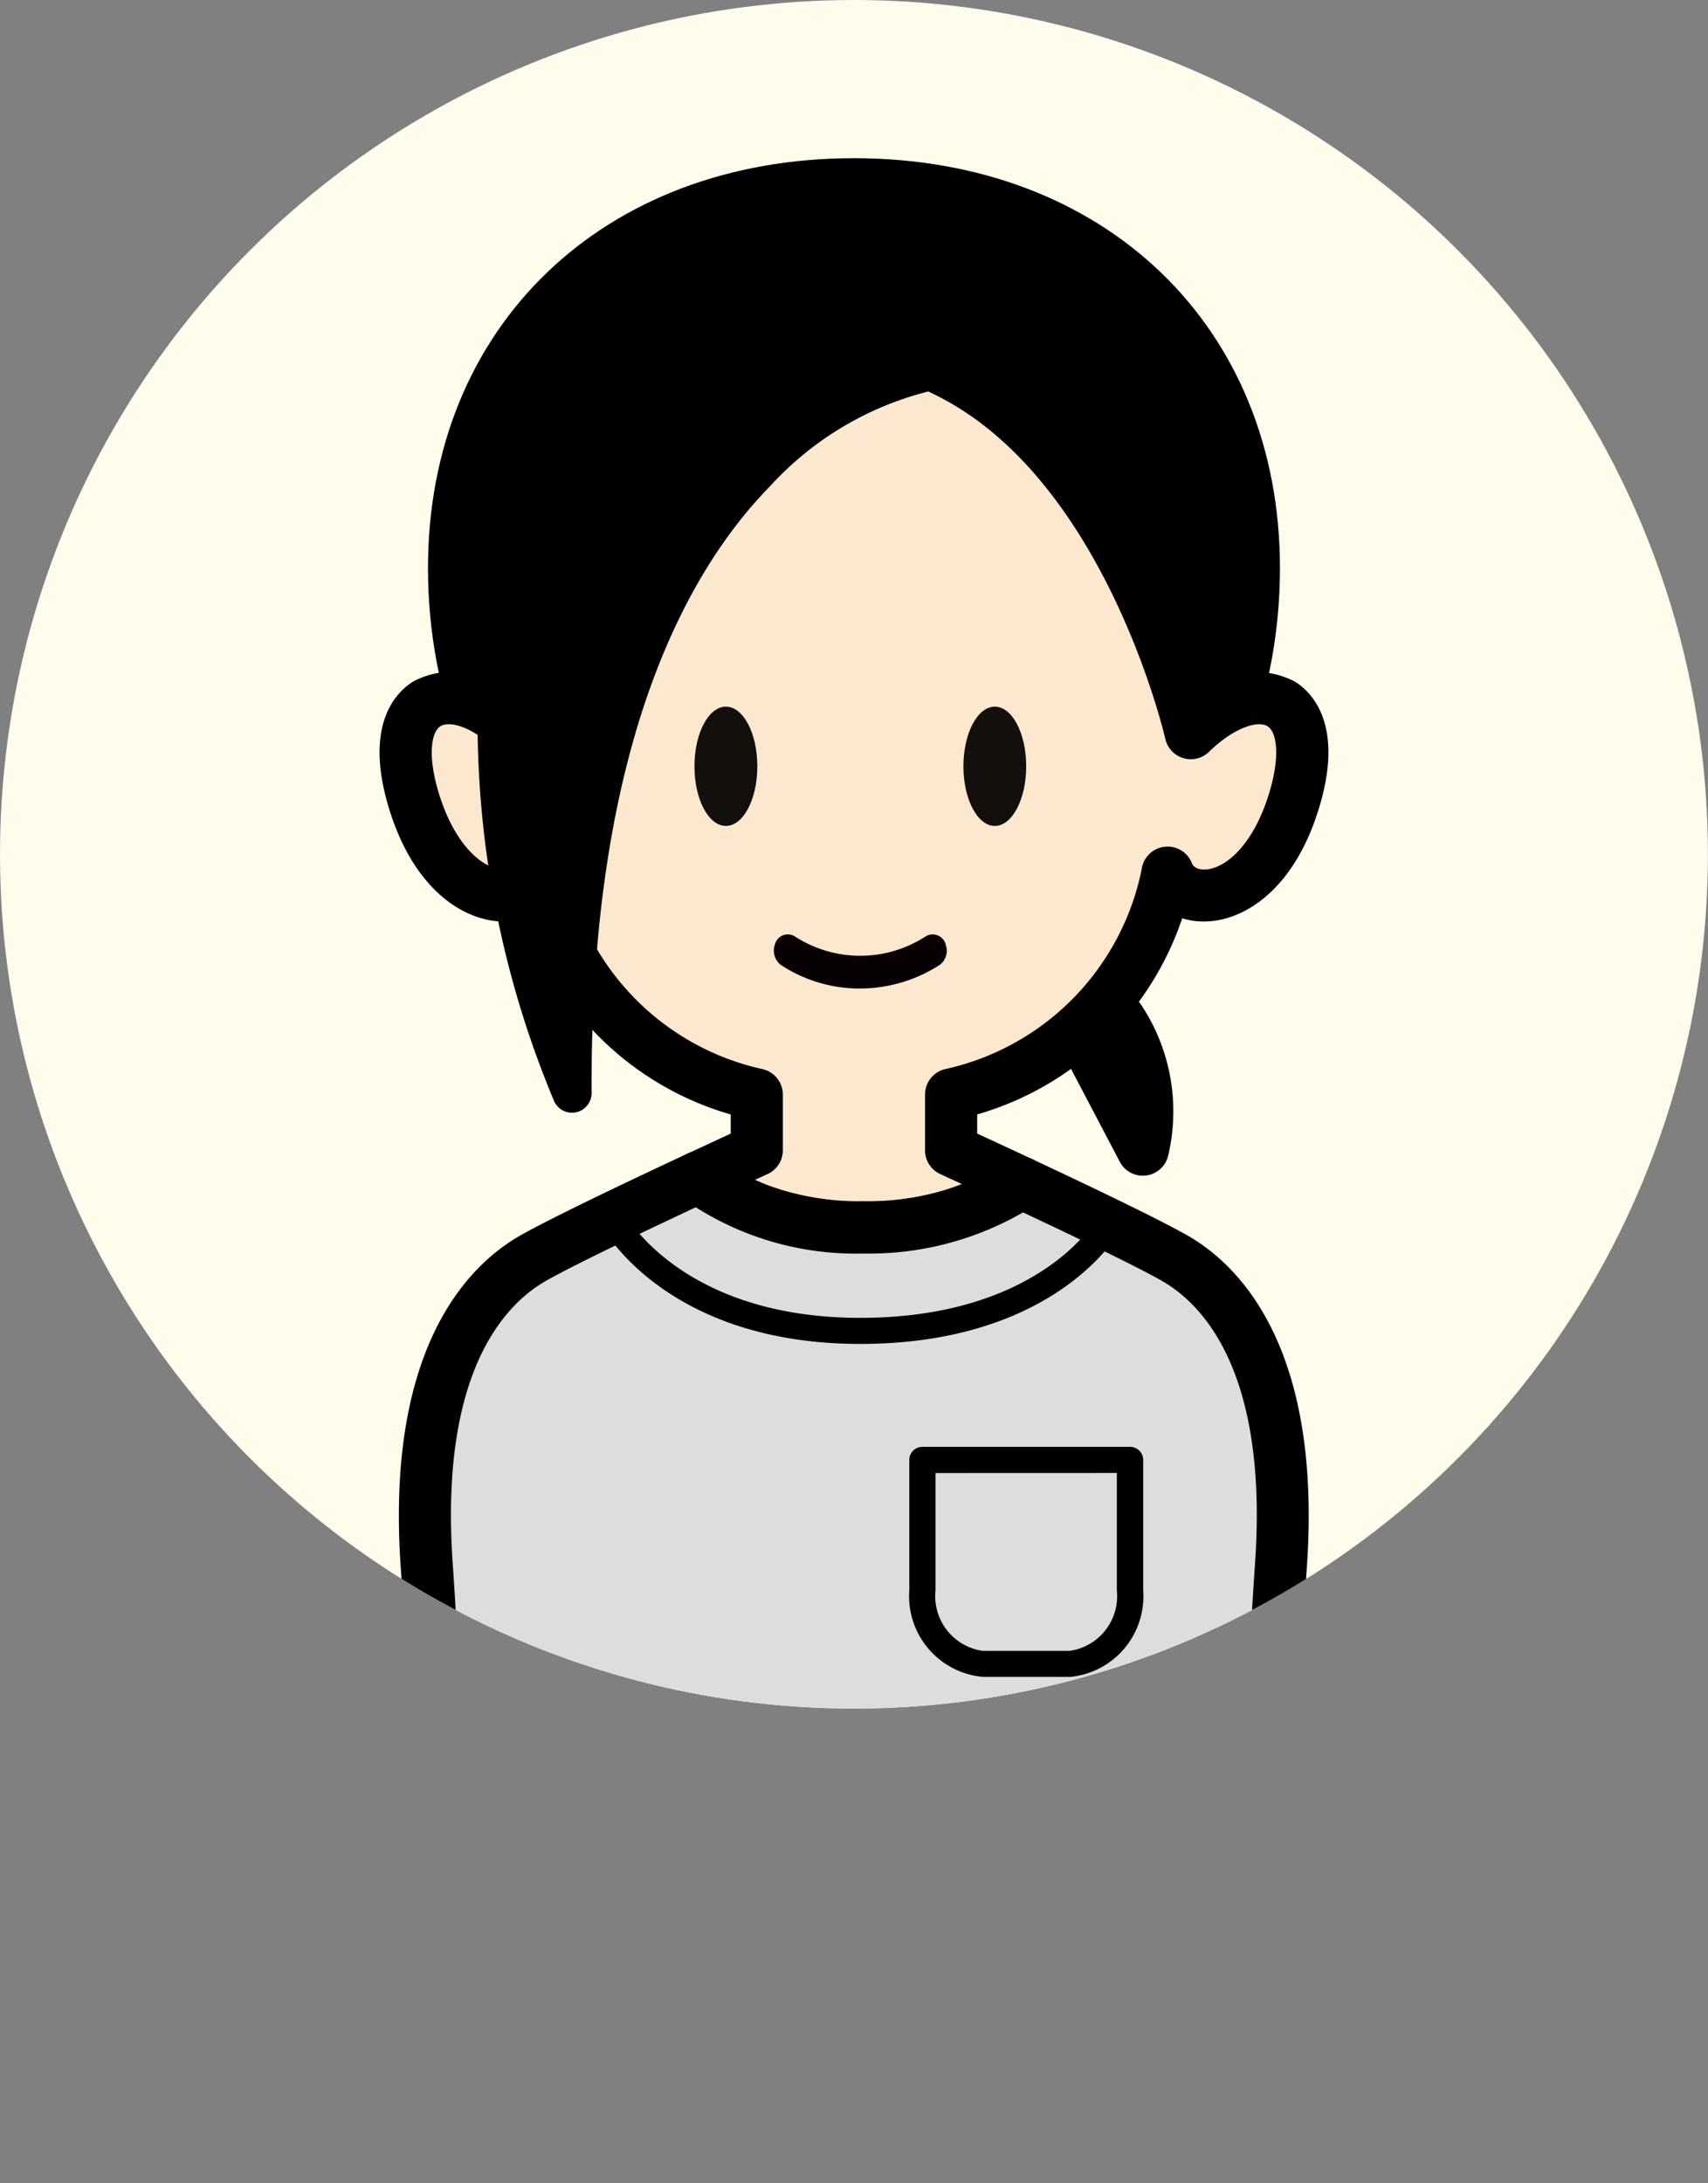 <svg xmlns="http://www.w3.org/2000/svg" xmlns:xlink="http://www.w3.org/1999/xlink" width="54.003" height="69" viewBox="0 0 54.003 69">
  <rect x="0" y="0" width="54.003" height="69" fill="#808080" stroke="none"/>
  <defs>
    <clipPath id="clip-path">
      <circle id="楕円形_198" data-name="楕円形 198" cx="27" cy="27" r="27" transform="translate(1079 1689)" fill="#fffcec"/>
    </clipPath>
    <clipPath id="clip-path-2">
      <rect id="長方形_2470" data-name="長方形 2470" width="30" height="61.16" fill="none"/>
    </clipPath>
  </defs>
  <g id="グループ_7421" data-name="グループ 7421" transform="translate(-1079 -1689)">
    <g id="男性_大_" data-name="男性（大）" transform="translate(1079.321 1689)">
      <circle id="楕円形_36" data-name="楕円形 36" cx="27" cy="27" r="27" transform="translate(-0.321)" fill="#fffcec"/>
    </g>
    <path id="パス_631" data-name="パス 631" d="M9333.369,1181.075h54l-4.221,9.468,4.221,9.532h-54l4.221-9.532Z" transform="translate(-8254.367 557.925)" fill="#f95c75" opacity="0"/>
    <g id="マスクグループ_357" data-name="マスクグループ 357" clip-path="url(#clip-path)">
      <g id="グループ_2602" data-name="グループ 2602" transform="translate(1091 1694)">
        <g id="グループ_2601" data-name="グループ 2601" clip-path="url(#clip-path-2)">
          <path id="パス_4389" data-name="パス 4389" d="M47.652,60.382s5.467.963,4.484,6.433L48.925,60.7Z" transform="translate(-28 -35.48)"/>
          <path id="パス_4390" data-name="パス 4390" d="M50.96,66.464a.825.825,0,0,1-.73-.441l-3.014-5.74c-.167-.065-.32-.115-.449-.154l-.49-.122a.825.825,0,0,1,.342-1.612,5.4,5.4,0,0,1,.551.135l.777.193a.823.823,0,0,1,.431.269,6.436,6.436,0,0,1,2.53,2.074,6.085,6.085,0,0,1,.862,4.719.826.826,0,0,1-.686.669.872.872,0,0,1-.126.009" transform="translate(-26.825 -34.305)"/>
          <path id="パス_4391" data-name="パス 4391" d="M31,14.127c0,7.689-5.661,13.922-12.644,13.922S5.713,21.816,5.713,14.127,11.374,2,18.357,2,31,6.439,31,14.127" transform="translate(-3.357 -1.175)"/>
          <path id="パス_4392" data-name="パス 4392" d="M17.183,27.7c-7.427,0-13.469-6.615-13.469-14.747C3.714,5.326,9.253,0,17.183,0S30.651,5.326,30.651,12.952c0,8.132-6.042,14.747-13.469,14.747m0-26.049c-5.883,0-11.819,3.5-11.819,11.3,0,7.222,5.3,13.1,11.819,13.1S29,20.174,29,12.952c0-7.807-5.936-11.3-11.819-11.3" transform="translate(-2.182)"/>
          <path id="パス_4393" data-name="パス 4393" d="M26.09,31.167c.49,1.251,2.964,1.115,4-2.257s-1.169-4.19-3.263-2.151c0,0-1.918-8.575-7.709-11.43-2.8-1.382-1.093-.33-2.938-.384-1.845.054-5.66.661-8.053,2.673S5.53,26.759,5.53,26.759c-2.094-2.039-4.3-1.22-3.263,2.151s3.507,3.508,4,2.257A8.994,8.994,0,0,0,13.1,38.18v1.763s-.774.354-1.824.844a8.3,8.3,0,0,0,5.2,1.594,8.555,8.555,0,0,0,4.974-1.417c-1.236-.579-2.2-1.021-2.2-1.021V38.18a8.994,8.994,0,0,0,6.841-7.012" transform="translate(-1.177 -8.587)" fill="#fce8cf"/>
          <path id="パス_4394" data-name="パス 4394" d="M15.3,42.028a9.073,9.073,0,0,1-5.722-1.784.825.825,0,0,1,.179-1.382c.547-.255,1.02-.474,1.347-.625v-.605a9.658,9.658,0,0,1-6.483-6.2,2.262,2.262,0,0,1-.779.1c-1.2-.045-2.756-1.005-3.54-3.564-.828-2.7.261-3.712.767-4.021a2.565,2.565,0,0,1,2.554.076c.2-2.335.84-6.577,2.794-8.22,3.131-2.634,8.013-2.851,8.559-2.867h.048a1.726,1.726,0,0,0,.445-.026c.656-.579,1.212-.3,2.834.495,4.779,2.356,7.032,8.2,7.815,10.762a2.676,2.676,0,0,1,2.813-.221c.506.309,1.6,1.32.767,4.021-.784,2.559-2.342,3.519-3.54,3.564a2.247,2.247,0,0,1-.779-.1,9.659,9.659,0,0,1-6.483,6.2v.605c.4.185,1.019.471,1.725.8a.825.825,0,0,1,.14,1.411A9.391,9.391,0,0,1,15.3,42.028M11.85,39.709a8.726,8.726,0,0,0,3.449.67,8.921,8.921,0,0,0,3.136-.538l-.706-.325a.825.825,0,0,1-.481-.75V37a.826.826,0,0,1,.629-.8A8.112,8.112,0,0,0,24.1,29.867a.825.825,0,0,1,1.584-.177c.075.192.313.205.416.2.649-.024,1.527-.775,2.024-2.4.372-1.215.235-1.956-.05-2.13-.3-.184-1.054.036-1.849.811a.825.825,0,0,1-1.38-.41c-.019-.082-1.907-8.227-7.27-10.87-.585-.289-1-.481-1.229-.574A2.285,2.285,0,0,1,15,14.593c-1.777.056-5.336.64-7.523,2.479-1.728,1.453-2.247,6.652-2.3,8.533a.825.825,0,0,1-1.4.567c-.8-.774-1.545-1-1.85-.811-.285.174-.422.915-.049,2.13.5,1.623,1.375,2.374,2.024,2.4.1,0,.341-.008.416-.2a.825.825,0,0,1,1.584.18,8.112,8.112,0,0,0,6.22,6.331.825.825,0,0,1,.629.8v1.763a.824.824,0,0,1-.481.75l-.421.194" transform="translate(0 -7.409)"/>
          <path id="パス_4395" data-name="パス 4395" d="M27.179,80.64c-.45-.255-1.215-.64-2.079-1.061-.9-.438-1.9-.913-2.776-1.321a8.554,8.554,0,0,1-4.974,1.417,8.3,8.3,0,0,1-5.2-1.594c-.827.386-1.824.855-2.75,1.3-1.025.5-1.963.963-2.482,1.257-1.631.925-3.811,3.392-3.376,9.7s.6,15.876.6,15.876H29.956s.163-9.568.6-15.876-1.744-8.775-3.376-9.7" transform="translate(-2.05 -45.88)" fill="#ddd"/>
          <path id="パス_4396" data-name="パス 4396" d="M28.783,105.865H2.971a.825.825,0,0,1-.825-.811c0-.1-.167-9.619-.6-15.833-.481-6.972,2.17-9.555,3.792-10.475.474-.268,1.325-.7,2.53-1.281.93-.449,1.93-.92,2.759-1.308a.824.824,0,0,1,.876.113,7.532,7.532,0,0,0,4.668,1.4,7.727,7.727,0,0,0,4.485-1.257.825.825,0,0,1,.839-.083c.874.41,1.884.887,2.787,1.327.987.48,1.7.846,2.124,1.085h0c1.622.92,4.273,3.5,3.792,10.475-.429,6.214-.595,15.738-.6,15.833a.825.825,0,0,1-.825.811m-25-1.65H27.974c.051-2.449.226-9.917.585-15.108.419-6.069-1.675-8.2-2.96-8.926-.392-.222-1.076-.571-2.034-1.037-.753-.367-1.581-.76-2.342-1.118a9.736,9.736,0,0,1-5.047,1.3,9.451,9.451,0,0,1-5.3-1.462c-.723.339-1.531.721-2.292,1.088-1.173.566-1.991.98-2.434,1.231-1.285.728-3.379,2.856-2.96,8.926.358,5.191.534,12.659.584,15.108" transform="translate(-0.877 -44.704)"/>
          <path id="パス_4397" data-name="パス 4397" d="M26.131,43.917c0,1.042-.445,1.885-.994,1.885s-.994-.841-.994-1.885.445-1.885.994-1.885.994.841.994,1.885" transform="translate(-14.186 -24.698)" fill="#120f0d"/>
          <path id="パス_4398" data-name="パス 4398" d="M46.751,43.917c0,1.042-.445,1.885-.992,1.885s-.993-.841-.993-1.885.445-1.885.993-1.885.992.841.992,1.885" transform="translate(-26.305 -24.698)" fill="#120f0d"/>
          <path id="パス_4399" data-name="パス 4399" d="M35.664,59.817a.462.462,0,0,0-.048-.125.427.427,0,0,0-.588-.145,3.8,3.8,0,0,1-4.137,0,.426.426,0,0,0-.122-.051.419.419,0,0,0-.5.284.576.576,0,0,0,.183.671,4.522,4.522,0,0,0,2.486.743h.01a4.657,4.657,0,0,0,2.535-.753.554.554,0,0,0,.181-.622" transform="translate(-17.761 -34.952)" fill="#080103"/>
          <path id="パス_4400" data-name="パス 4400" d="M25.092,84.624c-6.13,0-8.13-3.624-8.212-3.778a.412.412,0,0,1,.727-.388c.074.136,1.876,3.342,7.484,3.342s7.415-3.027,7.489-3.156a.412.412,0,0,1,.718.406c-.082.146-2.083,3.574-8.207,3.574" transform="translate(-9.89 -47.149)"/>
          <path id="パス_4401" data-name="パス 4401" d="M45.679,106.03H42.946a2.559,2.559,0,0,1-2.329-2.733V99.173a.412.412,0,0,1,.412-.412H47.6a.412.412,0,0,1,.412.412V103.3a2.559,2.559,0,0,1-2.329,2.733m-4.237-6.445V103.3a1.745,1.745,0,0,0,1.5,1.909h2.733a1.745,1.745,0,0,0,1.5-1.909V99.586Z" transform="translate(-23.867 -58.032)"/>
          <path id="パス_4402" data-name="パス 4402" d="M23.253,11.031S11.293,12.055,11.4,33.964a30.734,30.734,0,0,1-.981-20.843c3.589-11.257,12.832-2.09,12.832-2.09" transform="translate(-5.315 -4.414)"/>
          <path id="パス_4403" data-name="パス 4403" d="M10.5,33.7a.62.62,0,0,1-.559-.353,31.062,31.062,0,0,1-1.011-21.3c1.069-3.353,2.752-5.332,5-5.884C18.123,5.141,22.6,9.524,22.79,9.71a.619.619,0,0,1-.381,1.055,10.14,10.14,0,0,0-5.651,3.14c-2.6,2.656-5.692,8.139-5.637,19.174a.621.621,0,0,1-.619.622M15.258,7.249a4.3,4.3,0,0,0-1.03.121c-1.8.443-3.187,2.145-4.117,5.058a30.279,30.279,0,0,0-.145,17.284c.418-7.542,2.425-13.167,5.983-16.747a12.21,12.21,0,0,1,5.075-3.155C19.8,8.822,17.5,7.249,15.258,7.249" transform="translate(-4.416 -3.533)"/>
        </g>
      </g>
    </g>
  </g>
</svg>
